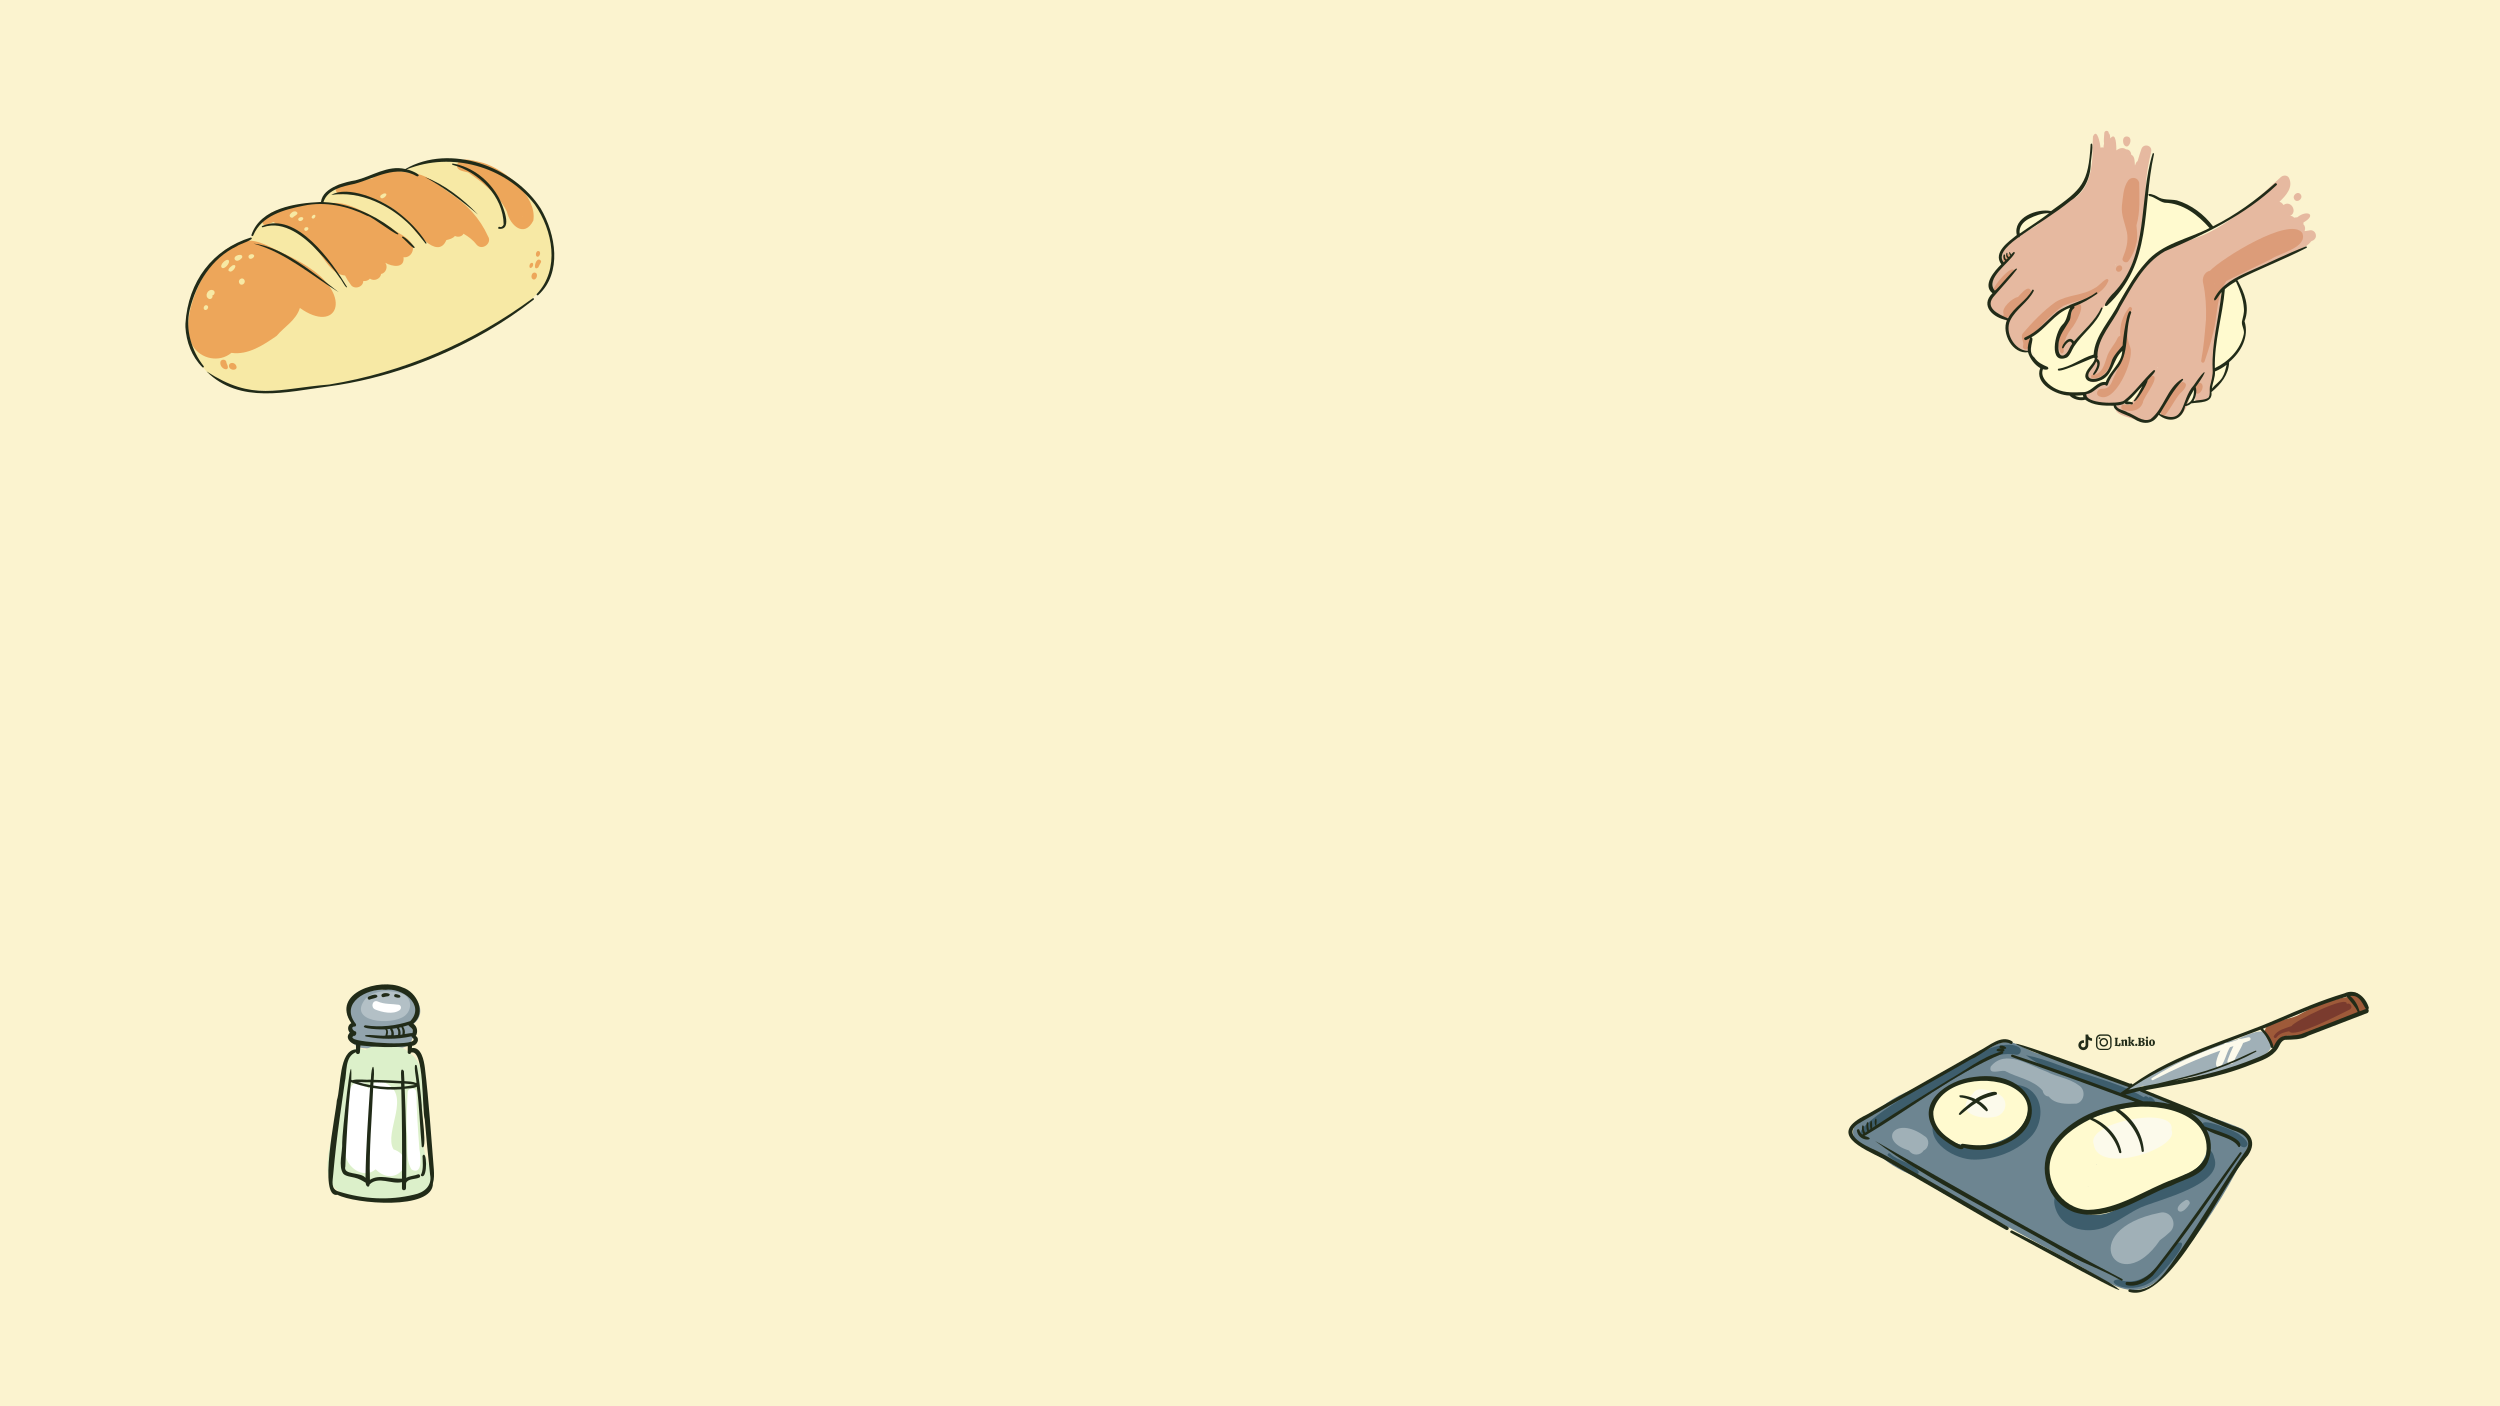 <?xml version="1.0" encoding="utf-8"?>
<!-- Generator: Adobe Illustrator 26.3.1, SVG Export Plug-In . SVG Version: 6.00 Build 0)  -->
<svg version="1.1" id="Layer_2" xmlns="http://www.w3.org/2000/svg" xmlns:xlink="http://www.w3.org/1999/xlink" x="0px" y="0px"
	 viewBox="0 0 1920 1080" style="enable-background:new 0 0 1920 1080;" xml:space="preserve">
<style type="text/css">
	.st0{fill:#FBF3CF;}
	.st1{fill:#212B18;}
	.st2{fill:#FFFACF;}
	.st3{fill:#E6B9A0;}
	.st4{fill:#DC9C79;}
	.st5{fill:#6D8591;}
	.st6{fill:#3D5D6C;}
	.st7{fill:#A0B0B7;}
	.st8{fill:#9E5A39;}
	.st9{fill:#7A3B2E;}
	.st10{fill:#FCFAEB;}
	.st11{fill:#F7E9A5;}
	.st12{fill:#EDA65A;}
	.st13{fill:#92A4AD;}
	.st14{fill:#B3C0C6;}
	.st15{fill:#DCF0CA;}
	.st16{fill:#FFFFFF;}
</style>
<rect class="st0" width="1920" height="1080"/>
<g id="Popular_Chips_1_">
	<g>
		<g>
			<path class="st1" d="M1624.3,803.2c-0.1-0.1-0.1-0.2-0.2-0.3c0-0.1,0-0.2,0-0.3c0.2,0,0.3,0,0.4-0.1s0.1-0.2,0.1-0.3V798
				c0-0.2,0-0.3-0.1-0.3c-0.1-0.1-0.2-0.1-0.4-0.1c0-0.1,0-0.2,0-0.3s0.1-0.2,0.2-0.3h2.2c0.1,0.1,0.2,0.3,0.2,0.6
				c-0.2,0-0.4,0-0.5,0.1s-0.1,0.2-0.1,0.4v4.5h0.3c0.4,0,0.8-0.1,1-0.4s0.3-0.7,0.3-1.2h0.6c0.1,0.1,0.2,0.2,0.2,0.5
				c0.1,0.3,0.1,0.5,0.1,0.8c0,0.4-0.1,0.7-0.2,0.9s-0.4,0.3-0.7,0.3L1624.3,803.2L1624.3,803.2z"/>
			<path class="st1" d="M1634,803c-0.1,0.1-0.2,0.2-0.5,0.2c-0.2,0-0.4,0.1-0.7,0.1c-0.3,0-0.4,0-0.6-0.1c-0.1-0.1-0.2-0.2-0.2-0.5
				v-2.8c0-0.2,0-0.4-0.1-0.5s-0.2-0.2-0.4-0.2c-0.2,0-0.5,0.1-0.6,0.3v2.7c0,0.2,0,0.3,0.1,0.4c0.1,0.1,0.2,0.1,0.4,0.1
				c0,0.2-0.1,0.3-0.2,0.5h-2c-0.1-0.1-0.2-0.3-0.2-0.5c0.2,0,0.3,0,0.4-0.1s0.1-0.2,0.1-0.4v-2.6c0-0.2,0-0.3-0.1-0.3
				c-0.1-0.1-0.2-0.1-0.5-0.1v-0.4c0.2-0.1,0.5-0.2,0.8-0.3s0.6-0.1,0.8-0.1c0.1,0,0.2,0,0.3,0.1c0.1,0.1,0.1,0.2,0.1,0.5
				c0.2-0.2,0.3-0.3,0.6-0.5c0.2-0.1,0.5-0.2,0.8-0.2c0.4,0,0.8,0.1,1,0.3s0.3,0.6,0.3,1.1v2.5c0,0.3,0.1,0.5,0.4,0.5L1634,803z"/>
			<path class="st1" d="M1639.4,802.9c0,0.1-0.1,0.2-0.2,0.3s-0.3,0.1-0.6,0.1c-0.3,0-0.6-0.1-0.8-0.2c-0.2-0.1-0.4-0.3-0.5-0.5
				s-0.2-0.4-0.4-0.7c-0.1-0.3-0.2-0.5-0.3-0.7c-0.1-0.2-0.2-0.3-0.4-0.3v1.4c0,0.2,0,0.3,0.1,0.4c0.1,0.1,0.2,0.1,0.4,0.1
				c0,0.2-0.1,0.3-0.2,0.5h-2c-0.1-0.1-0.2-0.3-0.2-0.5c0.2,0,0.3,0,0.4-0.1s0.1-0.2,0.1-0.4v-4.9c0-0.2,0-0.3-0.1-0.3
				c-0.1-0.1-0.2-0.1-0.5-0.1v-0.4c0.2-0.1,0.5-0.2,0.8-0.3s0.6-0.1,0.8-0.1c0.1,0,0.2,0,0.3,0.1c0.1,0.1,0.1,0.2,0.1,0.3v4l1-1
				c0.1-0.1,0.2-0.2,0.2-0.3s-0.1-0.2-0.2-0.2s-0.2-0.1-0.4-0.1c0-0.1,0-0.2,0.1-0.3c0-0.1,0.1-0.2,0.2-0.2h2
				c0.1,0.1,0.2,0.3,0.2,0.5c-0.1,0-0.3,0-0.3,0.1c-0.1,0-0.2,0.1-0.2,0.2l-1.4,1.4c0.2,0,0.4,0.1,0.6,0.2c0.2,0.1,0.3,0.3,0.4,0.5
				c0.2,0.3,0.2,0.4,0.2,0.4c0.2,0.4,0.4,0.6,0.4,0.7C1639.1,802.6,1639.2,802.7,1639.4,802.9L1639.4,802.9z"/>
			<path class="st1" d="M1641.3,803.1c-0.2,0.2-0.4,0.2-0.6,0.2c-0.3,0-0.5-0.1-0.7-0.2c-0.2-0.2-0.2-0.4-0.2-0.6
				c0-0.3,0.1-0.5,0.2-0.7c0.2-0.2,0.4-0.2,0.7-0.2c0.3,0,0.5,0.1,0.6,0.2c0.2,0.2,0.2,0.4,0.2,0.7
				C1641.5,802.7,1641.4,802.9,1641.3,803.1z"/>
			<path class="st1" d="M1643.8,803.3c-0.7,0-1.2,0-1.6,0c-0.1-0.2-0.2-0.4-0.2-0.6c0.2,0,0.3,0,0.4-0.1s0.1-0.2,0.1-0.3v-4.2
				c0-0.2,0-0.3-0.1-0.3c-0.1-0.1-0.2-0.1-0.4-0.1c0-0.2,0.1-0.4,0.2-0.6c0.3,0,0.8,0,1.6,0c0.3,0,0.5,0,0.6,0c0.9,0,1.6,0.2,2,0.4
				c0.4,0.3,0.6,0.7,0.6,1.1c0,0.4-0.1,0.6-0.3,0.9c-0.2,0.2-0.5,0.4-0.9,0.6c0.5,0.1,0.9,0.3,1.1,0.5s0.3,0.6,0.3,1
				c0,1.2-0.9,1.8-2.7,1.8C1644.3,803.3,1644.1,803.3,1643.8,803.3z M1645.5,798.6c0-0.3-0.1-0.6-0.3-0.8c-0.2-0.2-0.5-0.3-0.8-0.3
				c-0.2,0-0.3,0-0.4,0v2.1c0.1,0,0.2,0,0.3,0C1645.1,799.7,1645.5,799.3,1645.5,798.6z M1645.7,801.6c0-0.4-0.1-0.7-0.3-0.9
				s-0.6-0.3-1-0.3h-0.3v2.3c0.2,0,0.3,0,0.4,0C1645.3,802.7,1645.7,802.3,1645.7,801.6z"/>
			<path class="st1" d="M1649.6,802.3c0,0.2,0,0.3,0.1,0.4s0.2,0.1,0.4,0.1c0,0.2-0.1,0.4-0.2,0.5h-2c-0.1-0.1-0.2-0.3-0.2-0.5
				c0.2,0,0.3,0,0.4-0.1s0.1-0.2,0.1-0.4v-2.6c0-0.2,0-0.3-0.1-0.4c-0.1-0.1-0.2-0.1-0.5-0.1v-0.4c0.1-0.1,0.4-0.2,0.7-0.3
				c0.3-0.1,0.6-0.1,0.9-0.1c0.1,0,0.2,0,0.3,0.1c0.1,0.1,0.1,0.2,0.1,0.3L1649.6,802.3L1649.6,802.3z M1649.5,797.5
				c-0.2,0.2-0.4,0.2-0.6,0.2s-0.5-0.1-0.6-0.2c-0.2-0.1-0.2-0.4-0.2-0.6s0.1-0.5,0.2-0.6c0.2-0.2,0.4-0.2,0.6-0.2s0.5,0.1,0.6,0.2
				c0.2,0.2,0.2,0.4,0.2,0.6C1649.7,797.2,1649.7,797.4,1649.5,797.5z"/>
			<path class="st1" d="M1651.1,802.7c-0.4-0.4-0.6-1-0.6-1.8c0-0.5,0.1-1,0.3-1.4c0.2-0.4,0.4-0.7,0.8-0.9c0.3-0.2,0.7-0.3,1.2-0.3
				c0.4,0,0.8,0.1,1.1,0.3c0.3,0.2,0.6,0.5,0.8,0.8c0.2,0.4,0.3,0.8,0.3,1.3s-0.1,1-0.3,1.4c-0.2,0.4-0.5,0.7-0.8,0.9
				s-0.7,0.3-1.2,0.3C1652,803.4,1651.5,803.1,1651.1,802.7z M1653.2,802.3c0.1-0.2,0.2-0.7,0.2-1.3c0-0.5,0-1-0.1-1.3
				s-0.1-0.5-0.2-0.6s-0.2-0.2-0.4-0.2c-0.2,0-0.4,0.1-0.5,0.4s-0.2,0.7-0.2,1.3c0,0.5,0,1,0.1,1.2c0,0.3,0.1,0.5,0.2,0.6
				s0.2,0.2,0.4,0.2C1652.9,802.7,1653.1,802.6,1653.2,802.3z"/>
		</g>
	</g>
	<g>
		<path class="st1" d="M1621.7,800.5c0,0.8,0,1.6,0,2.3c0,0.5,0,0.9-0.2,1.3c-0.5,1.3-1.4,2-2.8,2.3c-0.1,0-0.2,0-0.4,0
			c-1.8,0-3.5,0-5.2,0c-1.4,0-2.9-1-3.3-2.7c0-0.2-0.1-0.5-0.1-0.7c0-1.7,0-3.4,0-5.1c0-0.5,0.1-1.1,0.4-1.6c0.6-1.2,1.6-1.8,3-1.9
			c1.3,0,2.7,0,4,0c0.4,0,0.8,0,1.2,0c1.6,0,3,1.2,3.3,2.8c0,0.3,0.1,0.6,0.1,0.8C1621.7,798.9,1621.7,799.7,1621.7,800.5
			L1621.7,800.5z M1620.6,800.5L1620.6,800.5c0-0.8,0-1.6,0-2.4c0-0.2,0-0.3,0-0.5c-0.2-1-0.7-1.7-1.6-2c-0.3-0.1-0.5-0.1-0.8-0.1
			c-1.7,0-3.3,0-4.9,0c-0.2,0-0.4,0-0.6,0.1c-0.9,0.2-1.5,0.7-1.8,1.6c-0.1,0.2-0.1,0.4-0.1,0.7c0,0.4,0,0.7,0,1.1
			c0,1.1,0,2.3,0,3.4c0,0.3,0,0.6,0,0.9c0.1,0.7,0.4,1.2,0.9,1.7c0.5,0.3,1,0.5,1.6,0.5c1.6,0,3.2,0,4.9,0c0.1,0,0.2,0,0.2,0
			c1,0,1.9-0.7,2.2-1.7c0.1-0.2,0.1-0.5,0.1-0.8C1620.6,802.2,1620.6,801.4,1620.6,800.5z"/>
		<path class="st1" d="M1619,800.5c0,1.6-1.3,3.3-3.3,3.3c-1.9,0-3.3-1.5-3.3-3.3c0-1.9,1.5-3.3,3.3-3.3
			C1617.7,797.2,1619,798.9,1619,800.5z M1615.7,802.7c1.1,0,2.2-0.8,2.2-2.2c0-1.2-1-2.2-2.2-2.2c-0.9,0-2.2,0.8-2.2,2.2
			S1614.6,802.8,1615.7,802.7z"/>
		<path class="st1" d="M1613.1,797.3c0,0.4-0.3,0.7-0.7,0.7c-0.4,0-0.7-0.2-0.7-0.7c0-0.4,0.3-0.7,0.7-0.8
			C1612.8,796.6,1613.1,796.9,1613.1,797.3z"/>
	</g>
	<path class="st1" d="M1606.7,799.4c-1,0-2-0.3-2.9-0.9v4.2c0,2.1-1.7,3.8-3.8,3.8c-2.1,0-3.8-1.7-3.8-3.8s1.7-3.8,3.8-3.8
		c0.2,0,0.3,0,0.5,0v2.1c-0.9-0.3-1.9,0.2-2.2,1.1c-0.3,0.9,0.2,1.9,1.1,2.2s1.9-0.2,2.2-1.1c0.1-0.2,0.1-0.4,0.1-0.5v-8.2h2.1
		c0,0.2,0,0.4,0,0.5l0,0c0.1,0.8,0.6,1.5,1.3,1.9c0.5,0.3,1,0.5,1.6,0.5L1606.7,799.4L1606.7,799.4L1606.7,799.4z"/>
</g>
<g>
	<g>
		<path class="st2" d="M1721.8,248c7.6-22.5-12.1-36.6-17-57.3c-3.5-11.4-8.7-23.2-20.8-27.5c-5.4-6.8-14-10.5-22.6-10.8
			c-9.2-0.8-10.5-8-21.2-1.8c-19.9,10.2-41.8,16.7-64.3,14.4c-6.3-0.4-12.7-1.4-18.7,1.3c-6,2.4-11.3,12-5.7,16.8
			c-10.4,16.5-1.6,26,4.7,40.7c2.7,12.1-0.3,24.7,4.4,36.2c-1.2,7,1.3,14.9,6.8,19.5c-0.1-0.1,0.6,0.5,1.3,1
			c-0.1,1.1,0.1,2.2,0.3,3.3c-2,11.6,12.8,19.7,23,19.2c0.5,1.3,1.6,2.1,2.8,2.5c0,0,0,0,0,0c2.8,1.2,7.2,0.4,7.5-3.3
			c6.3-3,13.5-3.7,19.5-6.8c3.8,2.8,8.3,4.7,13,5.7c-3.4,4.4-2.2,11,4.3,10c4.9-1.3,8.5-5.8,11.9-9.3c9.9,2.9,20.8,0.4,29.2-5.4
			c0.4,0,0.7,0,1.1-0.1c-0.4,0.5-0.9,1.1-1.4,1.6c-9.9,4.1,0.1,16.2,7.5,7.2c12.1-1.4,18.3-13.1,21.9-23.5
			c2.3-6.8,9.8-10.2,11.2-17.5C1725.3,260.6,1724,252.9,1721.8,248z M1568.8,279.9C1568.8,279.6,1568.8,279.5,1568.8,279.9
			L1568.8,279.9z M1660.2,231.1c0.3-0.1,0.7-0.2,1-0.3c-0.3,0.5-0.7,1-1,1.6C1660.2,231.9,1660.2,231.5,1660.2,231.1z M1700.5,211.7
			c0-0.2,0-0.5-0.1-0.7c0.2,0.4,0.5,0.7,0.7,1.1C1700.9,211.9,1700.7,211.8,1700.5,211.7z M1568.9,280.5c0.4,0.3,0.8,0.5,0.8,0.5
			C1569.2,281.4,1568.9,281,1568.9,280.5z"/>
		<g>
			<path class="st3" d="M1631,110.7c3.5,6.3,8.4-5.8,2.3-5.9C1630.2,104.8,1630.1,108.4,1631,110.7z"/>
			<path class="st3" d="M1762.2,153.3c2.1,2.9,6.7-0.8,4.9-3.7C1764.8,146,1759.8,150.2,1762.2,153.3z M1765.3,153.9
				C1765.3,153.9,1765.3,153.9,1765.3,153.9C1765.3,153.9,1765.3,153.9,1765.3,153.9z"/>
			<path class="st3" d="M1778.6,180.4c-0.3-2.4-2.7-4.2-5.2-3.4c0,0,0,0,0,0c-1.1,0.2-2.2,0.3-3.3,0.5c0-0.1-0.1-0.2-0.1-0.3
				c0.7-1.7,0.3-3.8-1-4.9c0.1-0.5,0.1-0.9,0-1.4c10.9-6.2,2.5-10-4.7-4c-0.7,0-1.5,0.1-2.4,0.3c-0.7-0.8-1.6-1.4-3-1.4
				c5.8-3,0.8-12.1-4.8-8.6c0,0,0,0,0,0c-0.2,0.1-0.3,0.1-0.5,0.2c-0.6-1.2-1.7-2.1-3-2.4c4.9-4.7,10.8-11,7.4-18.2
				c-1.1-2.5-4.6-2.4-6.3-0.8c-17.1,15.5-34.1,31.9-54.9,42.3c-14.9,7.7-32.6,9.5-45.8,20.4c-13.7,13.6-22,31.8-30.8,48.8
				c-8.7,9.3-10.2,21.6-12.7,33.4c-2.2,2.6-6.3,4.8-5,9c6,10.9,20.4-5.5,19.6-13.7c3.6-3.8,7.4-7.6,10.5-11.7
				c-0.3,1.9-0.9,4.2-0.3,6c-3.1,9.3-12.1,15.1-15.3,24.3c0.1,0,0.3,0.2,0.5,0.5c0,0-0.3,0-0.5-0.1c-0.1,0.9-0.3,0.4-0.2,0
				c-5.6-1.1-8.3,1.8-11.4,5.8c-6.4-0.3-4.6,7.5,1.2,7c20,5.5,27.2,1.3,40.2-13.9c-3.2,5.7-6.6,11.8-11.2,16.4
				c-3.2,0.1-10.7-2.2-10.6,3.1c-1.5,5.2,13.6,7.7,17.4,9.5c7.4,3.5,12.7-2.1,16.2-8.1c1.3,6,8.6,7.8,13.7,5.4
				c9-4.4,7.8-16.6,13.8-23.6c1.5,3-3.2,14.4,3.3,11c5.6,1.1,9.5-5.1,8.5-10.2c5.3-10.1,0.9-22.5,3.6-33.4c1.2-13.7,6.2-28,4.1-41.5
				c15.2-10.8,32.3-18.6,49.4-26c6.8-3.4,15.2-5.1,20-11.4C1777.2,184.6,1779,182.9,1778.6,180.4z M1657,282.1c0.1,0,0.1,0,0.2,0.1
				c0,0.1,0,0.2-0.1,0.3c-0.1-0.1-0.2-0.1-0.3-0.2C1656.9,282.3,1656.9,282.2,1657,282.1z M1605.4,300.9
				C1605.4,301,1605.4,300.9,1605.4,300.9L1605.4,300.9z M1665,305.7c0,0.1,0.1,0.1,0.1,0.1c-0.2,0.2-0.4,0.3-0.6,0.5
				C1664.7,306.1,1664.9,305.9,1665,305.7z"/>
			<path class="st3" d="M1617.1,294.9c0,0,0-0.1,0-0.2c-0.2-0.1-0.3,0.2-0.3,0.4c0.1,0,0.1,0,0.2,0
				C1617.1,295.1,1617.1,295,1617.1,294.9z"/>
			<path class="st3" d="M1608.1,245.8c9.7-15.1,24.3-27,30-44.5c11.9-21.7,7.6-46.8,11.1-70.3c0.8-4.9,1.8-9.7,2.9-14.5
				c1.1-4.9-5.8-6.7-7.5-2.1c-1.1,3.1-2,6.2-2.9,9.3c-1.2,0.7-1.5,2.1-2,3.3c0,0-0.1,0-0.1-0.1c-0.2-2.7,0.1-6.9-2.8-8.1
				c-0.1-2.3-1.7-4.2-4-4.1c-2.4-1.8-5.3-0.9-7.4,0.8c-0.1-2.7,0-15-4.7-9.2c-0.2-1.3,0-3.1-1.2-4c0.2-2.4-3.3-2.4-3.4-0.1
				c-0.2,2.7-0.5,5.6-0.2,8.3c-0.3,0.9-0.4,1.9-0.4,2.9c-0.7-0.3-1.5-0.3-2.3,0c-0.2-2.6-2.5-15.7-5.8-8.6
				c-0.1,3.8-0.5,7.5-0.3,11.2c-0.1,12.8-2.3,26.5-12.4,35.3c-11.4,3.9-21.2,13.4-30.1,21.5c-8.8,5.9-32.2,15.7-26.1,28.9
				c-4.9,5.8-12.1,15.1-6.2,22.4c-4.5,3.7-6.8,11.6-0.5,14.6c2.1,3.6,6.3,5.8,9.8,8c-1.7,8.4,4.2,19.6,12.3,22.1
				c1.8,2.4,6,0.1,4.7-2.8c0.8-1.5,0.9-3.4-0.3-5.1c1.1-6.7,9.2-8.1,13.5-12.4c4.8-5.9,10.1-11.4,17.4-14.3c0.6,0.9,2.1,1.2,3.2,1.3
				c0,0.2-0.1,0.5-0.1,0.7c-1.2,0.5-1.8,2-1.9,3.4c0,0,0,0,0,0c-0.1,1-0.4,2.6-0.6,4.3c-4.4,3.9-5.2,9.7-8.1,14.5
				c-1.6,3.9-3,12.5,1.4,15c2.9,1.7,6.5-0.3,7.4-3.3C1591.6,259.2,1602,253.8,1608.1,245.8z M1624.7,203.2c0.1,0,0.2-0.1,0.3-0.1
				c-0.2,0.3-0.4,0.5-0.5,0.8C1624.6,203.7,1624.7,203.4,1624.7,203.2z M1548.5,236.3c0-0.1-0.1-0.2-0.1-0.3c0.4-0.3,0.7-0.6,1.1-1
				c-0.1,0.9-0.1,1.8-0.1,2.6c-0.1,0-0.3,0.1-0.4,0.1C1548.8,237.3,1548.7,236.8,1548.5,236.3z M1537.2,216.5
				C1536.6,216.9,1536.7,216.5,1537.2,216.5L1537.2,216.5z"/>
		</g>
		<g>
			<path class="st4" d="M1593.9,234.2c-2.4,2.1-3.1,6.5-4.1,9.4c-2.3,6.1-7.8,10.5-8.7,17.1c-1.1,2.2,0.9,15,3.9,9.4
				c-0.5-6.4,1.7-12.4,5.6-17.4C1593.4,250.1,1604.5,229.9,1593.9,234.2z"/>
			<path class="st4" d="M1619.3,215.7c-0.3-5-8,4.9-10.2,5.3c-9.3,6.2-21.1,5.1-30.5,11c-9.4,6.7-17.9,15.6-25.3,24.3
				c-1.8,3.2,1.5,6.1,0.4,9.5c-0.7,2.3,2.5,3.5,3.8,1.6c1.7-2.4,2.1-5.6,0.9-8.2c9-7.6,16.2-17.6,26-24.2
				C1596.2,229.6,1613.3,229.9,1619.3,215.7z"/>
			<path class="st4" d="M1560,224.1c-1.8-6.5-7.9,1.7-10.2,4c-4.2,0.6-13.4,8.7-10.9,13.3c-2,3.1,1.8,5.4,3.3,1.9
				c5-0.5,6.9-7,10.7-9.8C1555.8,230.7,1559.6,228.4,1560,224.1z"/>
			<path class="st4" d="M1546.8,207.6c-2.5-4-15.4,11.4-15.6,14.5c1.4,7.1,7.7-5.4,10-6.7C1543,213.5,1547.6,210.7,1546.8,207.6z"/>
			<path class="st4" d="M1541,200.8c2-1.1,6.1-5.5,1.6-5.7c-1.6,0.4-2.8,2.1-4,3.3C1537.1,200,1539.4,202.3,1541,200.8z"/>
			<path class="st4" d="M1633.5,178.4c1.2,7-0.6,13.4-3.3,19.8c-1,2.4,2.7,4.4,4.3,2.5c3.6-4.8,5.8-10.4,6.7-16.3
				c0.4-3.8,0-7.6-0.4-11.3c3.1-10.8,2.2-21.9,2.1-32.8c-0.9-4-5.7-4.9-8.3-1.9c-4.1,5.5-4.1,13.1-5,19.8
				C1629,165.1,1632,171.6,1633.5,178.4z"/>
			<path class="st4" d="M1625.3,207.7c1.5,2.5,5.2,0.1,4.5-2.3C1628.7,201.8,1623.8,204.9,1625.3,207.7z"/>
			<path class="st4" d="M1636.1,267c-3.7-9.3-3.7-20.1,1.2-29.1c0.7-1.3-1.2-3-2.2-1.7c-4.9,6.1-7.4,13.7-6.7,21.6
				c-1,0.3-1.9,1.1-2.3,2.2c-2.4,5.2-6.7,9.2-8.2,14.8c-1.7,5.2-3.7,12.9-10.6,12.9c-1.5,0-2,2.5-0.4,2.8c13.1,1,15.2-17,22.9-24.6
				c2.2,7.7-2.5,14.9-5.3,21.7c-2.2,3.6-2.7,9-7.1,10.6c-1.6,0.5-3.2,0.1-4.7,0.7c-1.9,0.7-3.1,3.4-1.3,5
				C1623.8,312,1639.3,276.6,1636.1,267z"/>
			<path class="st4" d="M1651.5,288.6c-5.8,5.6-8.2,14.4-12.5,21c-2.1,1.8-5.3,1.3-7.8,1c-2.4-0.3-2.9,3.8-0.6,4.2
				c5.8,1.8,13.1,0.9,15.2-5.8C1646,304.9,1661.4,287,1651.5,288.6z"/>
			<path class="st4" d="M1676.2,293.3c-9.3,2.8-11.1,15.6-16.7,22.6c-1.4,2,1.9,4.6,3.5,2.7c4.3-5.1,7-11.4,11.3-16.5
				C1676.8,300.1,1681.9,294.6,1676.2,293.3z"/>
			<path class="st4" d="M1689.7,294c-3.8-1-6,7.1-2.4,8.3C1690.8,303,1693.7,295.1,1689.7,294z"/>
			<path class="st4" d="M1768.1,178.8c-9.8-12.9-61.8,19.7-70.8,29.1c-4.4,0.9-6.4,5.8-5.2,9.9c1.9,9,2.4,18.3,2.1,27.5
				c-0.9,10.5-1.7,21.2-3.7,31.6c-0.3,1.7,2.1,2.4,2.6,0.7c3.5-10.3,6.8-20.5,8.5-31.3c1.5-10.5,2.1-21.5,8.3-30.5
				c11.4-5.7,22.8-11.2,34.3-16.8C1751.1,194.2,1772.7,190.1,1768.1,178.8z M1760.2,180.2C1760.1,180.2,1760.1,180.3,1760.2,180.2
				C1760.1,180.2,1760.1,180.2,1760.2,180.2C1760.1,180.2,1760.1,180.2,1760.2,180.2z M1700.7,218.4c0-0.2-0.1-0.3-0.1-0.5
				c0.1,0,0.1,0.1,0.2,0.1C1700.8,218.1,1700.7,218.3,1700.7,218.4z"/>
		</g>
	</g>
	<path class="st1" d="M1618.2,234.8c35.3-32.8,26.7-74.2,36.1-116.5c0.2-0.7-0.9-1-1.1-0.3c-10.9,35.1-2.4,78.3-29.9,106.9
		C1621.8,225.9,1613,236.6,1618.2,234.8z"/>
	<path class="st1" d="M1770.9,189.3c-14.6,5.6-28.6,12.7-43,18.9c-10.7,4.8-22.2,10.2-27.5,21.3c0.2,4.5,4.5-4.5,5.8-5.1
		c-2.1,19.7-7.8,39.3-6.9,59.2c0.4,4.6-1,8.9-2.1,13.3c-0.4,2.5,0.5,6.7-1.3,8.6c-3.1,2.1-7.8,1.4-11.3,2.6c1.7-3,2.8-7.5,1.7-10.9
		c10.2-13.9,8.4-16-1.5-1.3c-10.5,11.5-5.7,31.2-26.1,22c5.6-9,10.3-18.4,17.8-26c0.4-0.5-0.1-1.2-0.7-0.9
		c-11.7,7-13.8,22.8-24.2,30.9c-6.1,2.7-12-3.3-17.7-5.2c-2.5-1.8-7.8-2-8.7-5.3c2.3-0.1,4.6-0.5,6.6-1.7c1.1,1.5,3.6,0.3,5.2,0.9
		c1.1,0.2,1.6-1.5,0.5-1.7c-1-0.2-2.4-0.6-3.7-0.5c4.3-3.5,7.7-8,11.6-12c-2,4-4.1,7.9-6.7,11.5c1.2,2.8,10.8-13.5,10.7-15.9
		c0.8-1.2,8.8-8.6,4.5-7.6c-8,7.3-14.2,16.7-22.7,23.3c-4.4,2.9-30.3,2.3-28.8-5.1c5.8-0.3,8.8-7,14.5-7c0.2,0.8,1.5,0.9,1.8,0
		c1.5-4.3,3.9-8,6.7-11.6c10.7-12.1,6-29.7,11.4-44.1c-2.9-6.9-6.8,23.2-6.6,25.4c-2.9,3.4-6.1,6.8-8,10.8c-1.6,4.7-3,9.9-7.6,12.6
		c-3,2.8-13.1,4.3-10.3-2.5c1.7-2.9,4.4-5.3,5.6-8.6c2.5,2.2-1.2,7.3-2.4,9.5c-0.3,4.4,9.1-8.8,3.1-11.5c0.1-0.8,0.8-1.9,0.2-2.5
		c0.3-13.9,11.8-25,17.5-37.2c9.2-15.7,17.9-33.5,34.3-42.9c30.6-13.1,61.3-27.6,85.8-50.8c0.9-0.8-0.4-2-1.3-1.3
		c-14.5,12.8-30.2,24.3-47.5,32.9c-6.8-9.1-16.7-16.6-27.7-19.9c-5.3-1.1-10.7,0.1-15.4-3.1c-1.2-0.9-8.6-3.6-6-0.3
		c4.4,0.7,7.6,4.3,11.9,5.2c14,0.3,25.6,9.3,34.5,19.4c-16.5,8.6-36.6,11.8-49,26.7c-8.4,9.2-14.4,20.3-20.7,31
		c-6.2,13-18.4,24.7-19.3,39.5c-9.4,2.6-17.5,9.6-27.2,10.9c-3.5,5.9,25.2-8.2,27.6-8.5c0.1,0.4,0.4,0.6,0.7,0.7
		c-1.6,5-7.5,8.3-7.5,13.7c0.7,4.9,7,4.7,10.5,3.4c11.1-3.2,10.2-16.3,17.9-23c-0.4,9.5-9.6,15.4-12.7,23.9
		c-6.4-1-10.1,6.8-16.3,7.7c-7.1,0.2-14.9,1-21.6-2.3c-5.2-2.4-13-8.8-10.3-15.3c1.5,0.7,5.6,0.7,3.6-1.7c-4-1.7-7.7-3.4-10.2-7.2
		c-6.3-5,0.9-15-2.4-15.5c11.1-6,17.8-18.5,29.9-22.8c-2.4,4.2-2.2,9.7-6.1,13.2c-5.8,5.7-10.8,31.3,3.7,25c2.6-2,3.6-5.6,5.3-8.3
		c6.7-10.3,17.5-17.3,21.9-29.2c0.3-0.7-0.6-1.2-1-0.6c-4.8,10.3-13.7,17.3-20.9,25.8c-4.5-7.1-12,7.4-8.1,5.1
		c1.1-2.2,5.2-7.9,6.7-3.2c-2.4,2.8-3,7.5-6.7,8.9c-4,0.9-4-5.4-3.8-7.8c0-7.7,5.5-13.3,8.8-19.6c0.9-2.7,0.4-6.8,3-8.7
		c0.6-0.4,0.6-1.2,0.3-1.7c6.3-2.2,12.1-5.7,17.5-9.5c0.7-0.5,0-1.6-0.7-1.1c-9.1,6.9-20.9,8.3-30.1,15
		c-8.1,6.7-14.7,15.2-24.6,19.6c-1.3,0.6-0.2,2.5,1.1,1.9c1-0.4,1.9-1,2.9-1.5c-1.2,3.1-2,6.6-1.8,9.9c-10.4-0.4-18-14.4-13.4-23.5
		c4.4-8.8,13.6-13.8,18-22.5c0.4-0.8-0.8-1.6-1.2-0.7c-4.7,8.5-13.9,12.9-18.6,21.7c-7.7-3.3-18.9-8.5-10.1-17.7
		c5.7-6.6,11.6-12.9,16.9-19.8c1.1-5-14.7,15.3-16.9,16.2c-7.7-9.3,11-21,15.3-28.7c0.1-2.6-2.2,0.4-2.8,1.1
		c-1.2-3.6-2.3-1.8-0.6,0.7c-0.4,0.4-0.7,0.7-1.1,1.1c-0.8-0.5-1.5-1.5-1-2.5c-0.7-2.7-2.2,2.3,0.2,3.3c-0.4,0.4-0.8,0.7-1.1,1.1
		c-1-0.7-1.4-2-1-3.1c0.2-0.8-1-1.1-1.2-0.3c-0.5,1.6,0,3.3,1.3,4.4c-0.4,0.4-0.8,0.7-1.2,1.1c-5.7-6.9,6.8-15.6,11.3-19.1
		c0.6,0.1,1.2-0.2,1.1-0.8c13-9.2,26.8-17.3,39.1-27.4c9.8-6.4,15.1-16.6,15.4-28.2c-0.2-1.8,3-18.7-0.1-15.2
		c-1.7,30.2-6.5,34.4-30.4,51.4c-10.7-2.3-29.5,5-26.3,18.4c-6.3,5.1-18.6,13.4-11.9,22.5c-5.2,5-14.8,15.9-6.8,22.2
		c-9.9,9.7,0.8,19,11.1,20.7c-4.3,10,4.3,26.4,16.2,24.6c1.3,4.7,5,9.7,9.4,12.2c-4.8,12,12.4,20.9,22.5,21.1
		c2.7,2.9,8.2,4.3,12,3.2c6.3,4.6,14.4,4.6,21.9,4.6c-0.1,4.8,11.6,7.2,15.3,9.9c6.9,4.7,14.6,4.8,19.3-2.9c8,6.7,18.2,4.3,20.3-6.7
		c1.8-0.2,3.4-0.9,4.6-2.1c5.9-1,16.8,0.2,15.6-8.7c7.2-6,13.2-13.2,13.6-23c9.2-7.8,15.5-19.5,11.8-31.4c4.3-10.8,0-22-5.5-31.6
		c17.3-8.8,35.4-15.6,52.6-24.5C1772.2,190.3,1771.7,189.1,1770.9,189.3z M1558.2,168c4.7-2.4,10.2-4.4,15.5-4.3
		c-7.3,5.6-15.1,10.4-22.6,15.7C1550.4,174.4,1553.6,170.4,1558.2,168z M1596.1,304.8c-0.9-0.2-1.7-0.5-2.4-0.9c2,0,4-0.2,6-0.4
		c0,0.5,0.2,1.1,0.4,1.5C1598.7,305.1,1597.4,305.2,1596.1,304.8z M1679.2,310.4c1.6-3.8,3.6-7.5,5.7-11
		C1685.2,303.7,1683.7,308.8,1679.2,310.4z M1706.6,290.1c-2,3.2-5.5,5.3-7.8,8.3c0.4-4.4,2.6-8.6,2.3-13.1c3.2-1.3,6.2-3.1,8.9-5.1
		C1709.3,283.6,1708.4,287.2,1706.6,290.1z M1723.3,236.8c0.4,3.5-0.8,6.8-1.5,10.2c-0.4,3.4,2.2,6.2,1.4,9.7
		c-2.4,11.6-11.7,21.1-22.2,26c-0.5-20.4,6-40.4,7.7-60.6c2.6-2.3,5.5-4.2,8.5-5.9C1720.1,222.6,1722.9,229.6,1723.3,236.8z"/>
</g>
<g>
	<g>
		<g>
			<path class="st5" d="M1722.3,867.1c-20.8-9-43.1-14.5-64.1-23c-12.9-6.8-26.2-12.8-40.4-16c-14.7-6.2-29.6-12.3-44.9-17.1
				c-21.8-3-26.2-19.9-47.7-4.2c-15.7,9-31.4,17.9-47.2,26.8c-13.5,4.2-26.6,10.2-36.9,20c-5.3,2.6-10.3,5.7-15.1,9.4
				c-5.4,4.5-2.8,14.1,3.8,15.9c5,4.9,12.4,6.1,17.4,11.3c5.7,5.6,23.1,14.4,34.6,16.9c5.2,8.5,15.1,11.4,23.6,15.4
				c26.9,14.2,53.4,29,80.1,43.5c34.8,16.4,52.9,43.9,84.3,4.6c21-25.3,39.1-53.1,53.7-82.6C1727.3,881.3,1730.5,872.2,1722.3,867.1
				z"/>
			<g>
				<path class="st6" d="M1522.5,815.7c8-4.9,17.1-7.5,26.3-5.6c3.1,0,4.4-4.1,1.7-5.8c-3.8-2.4-8.6-2.1-12.9-1.6
					c-13.6,2.2-25.2,10.2-36.9,16.9c-15.9,9.3-31.9,18.5-47.3,28.7c-3.5,2.3-35.2,23.6-20.9,23.4
					C1461.8,851.9,1492,833.5,1522.5,815.7z"/>
				<path class="st6" d="M1622.4,838.5c7.6,2.9,14.8,6.3,22.1,9.7c1.8,0.9,3.6-0.1,4.2-1.5c0.8,0.8,2,1.1,3,1.6
					c2.1,1.5,4.4-1.6,2.8-3.4c-1.1-1.2-2.9-3.2-4.5-1.9c-0.9-1.1-2.6-1.7-3.5-0.3c-13.5-8.2-28.8-12.5-43.7-17.5
					c-15.8-4.2-30.9-11.9-46.9-14.8C1575.1,825.1,1600.2,829.5,1622.4,838.5z"/>
				<path class="st6" d="M1720.8,872.1c-1.5-3-35.6-16.4-28-6.8c8.4,3.2,17,6.1,24.2,11.5c2.3,1.7,4.1,4.7,7.2,4.3
					C1729,878.8,1723.5,873.8,1720.8,872.1z"/>
				<path class="st6" d="M1672.4,954.7c-10.4,13.7-25.6,35.5-45.5,27.9c-12.7,1.3,10.8,14.1,27.9-0.1
					C1658,981.5,1685.2,950.3,1672.4,954.7z"/>
				<path class="st6" d="M1451.7,886c-1-1-2.7,0.5-1.7,1.6c6.5,5.7,14.8,8.7,21.7,13.9c1.3,0.7,2.4-0.8,1.6-2
					C1468,892.4,1457.8,892.1,1451.7,886z"/>
				<path class="st6" d="M1556.6,835.4c-22.5-10.2-56.9,6.5-71.1,24.8c-7.2,17.2,16.1,30.7,31.2,30.4c15.5-0.2,31.6-6.1,42.6-17.2
					C1569.6,863.2,1570.6,843.1,1556.6,835.4z"/>
				<path class="st6" d="M1693.2,880.8c-34.1-2.9-70.3,5.4-99.5,23.6c-7.3,4.7-17.9,10.7-15.8,21c4,19.6,27.7,24,43.2,14.9
					c8-3.9,15.1-9.4,23.3-13.1c13.4-5.9,64.3-17.5,56-38.4C1699.7,885.1,1697.1,882,1693.2,880.8z"/>
			</g>
			<g>
				<path class="st2" d="M1541.8,832.3c-17.3-6.6-41.1-7.2-52.1,10.5c-10.4,9.5-5.3,25.4,5.8,31.8c19.6,13.8,67,0.5,61.7-28
					C1555.1,839.2,1548.7,834.8,1541.8,832.3z M1536.9,850.9c0,0.1,0,0.2,0,0.3c0,0.1-0.1,0.1-0.1,0.2
					C1536.8,851.2,1536.8,851.1,1536.9,850.9z M1522.2,856.5c-0.3,0-0.6,0.1-0.7,0.1c0.1-0.1,0.8-0.2,1.1-0.2
					C1522.4,856.5,1522.3,856.5,1522.2,856.5z M1510.4,855.2c-0.1-0.1-0.1-0.1-0.2-0.2c0,0,0.1,0,0.1,0
					C1510.3,855.1,1510.3,855.2,1510.4,855.2z M1529,854C1529,854,1529,854.1,1529,854C1529,854,1529,854,1529,854z M1513.4,856.2
					c0.4,0,0.7,0,0.9,0C1513.9,856.2,1513.6,856.2,1513.4,856.2z"/>
				<path class="st2" d="M1694.6,872.8c-4-18.3-23.8-25.2-40.5-25.2c-17,0.6-33.5,6.9-49.8,11.2c-25.1,7.2-38,29.1-27.1,53.8
					c6.4,14.6,23.6,23,39.1,19.7c9.7-2,16.6-9.6,25.7-13.1c12.1-5.2,25.1-8.7,35.6-16.9C1690.3,898.9,1697.9,885.5,1694.6,872.8z
					 M1613.4,911.6C1613.4,911.6,1613.4,911.6,1613.4,911.6c0.3-0.2,0.6-0.4,0.8-0.5C1613.9,911.3,1613.6,911.4,1613.4,911.6z
					 M1609.7,894.5c0.2-0.1,0.4-0.2,0.6-0.3c0,0,0,0,0.1,0.1C1610,894.5,1609.6,894.5,1609.7,894.5z M1603.1,910.8
					C1604.8,911.3,1603.8,911.2,1603.1,910.8L1603.1,910.8z"/>
			</g>
			<g>
				<path class="st7" d="M1658.7,931.4c-66.4,13.3-31.2,67.3,0.1,21.1c2.8-2,5.4-4.1,7.9-6.5C1672.8,940,1667.1,929.2,1658.7,931.4z
					"/>
				<path class="st7" d="M1678.7,921.6c-2.4,1.3-8,5.3-5.7,8.3c2.9,2.5,7.2-3,8.6-5.3C1682.3,923,1680.4,921,1678.7,921.6z"/>
				<path class="st7" d="M1596.7,833.7c-7.4-5.7-16.9-6.4-25-10.7c-13-4.6-31.5-17.8-42.8-3.9c-2.1,6.8,7.4,2.6,10.9,3.4
					c9.5,5.2,21.7,6.6,29,15.1c0.3,2.3,2,4.4,4.6,4.5c4.9,6.2,13.9,5.8,21.2,5.5C1600.9,846.2,1602.2,837.1,1596.7,833.7z"/>
				<path class="st7" d="M1478,872.5c-22.3-16.4-36.7,3.5-11.8,11.1c2.5,4.2,8.6,4.1,11.1,0C1481.7,881.7,1482.3,874.8,1478,872.5z"
					/>
			</g>
			<path class="st7" d="M1744,799.5c-1.9-14.4-20-3.6-28-0.5c-1-0.2-2-0.1-3.1,0.1c0,0,0,0,0-0.1c-1.1,0.4-2.3,0.9-3.4,1.3
				c-16.6,6.5-33.3,13.6-49.3,21.2c-8.1,4-16,8.4-23.7,13.1c-1.9,1.1-0.3,4.1,1.7,3c2.5-1.4,5.1-2.6,7.7-3.9c0.5,0.6,1.3,1,2.3,0.8
				c9.9-1.2,19.4-4.6,29.2-6.5c0,0,0,0,0,0C1689.3,826.6,1750.6,816.8,1744,799.5z"/>
			<path class="st8" d="M1816.1,771.3c-1.6-1.8-2.6-4.5-3.9-6.6c-2-3.7-7.9-3.2-9.1,0.9c-13.5,2-26.9,7.7-38.7,14.4
				c-5.4,2.7-23.9,4.8-24.7,10.6c-1.4,1.6,2.6,10.4,4.5,11c-0.1,2.4,3.6,3.1,4.2,0.7c2.1-7.4,9.1-7.6,15.3-6.2
				c16.4-4.5,32.9-10.3,47.8-18.7C1815.4,779.2,1819,774.2,1816.1,771.3z"/>
			<path class="st9" d="M1802.3,771c0.9-7.3-40.5,13.3-42.4,17c-4.8,1.8-10.5,2.8-13.5,7.5c-0.8,1.3,1.2,2.5,2,1.2
				c2.1-3.1,6.1-4,9.7-4.7c3.1,6.1,40.1-13.7,46.5-16.7C1807.5,773.8,1805.1,769.6,1802.3,771z"/>
			<g>
				<path class="st10" d="M1535.4,840.6c-5-2.4-16.8-7.2-20.1-0.9c-15.6,14.7,4.3,20.9,17.6,17.9
					C1540.9,855.3,1543.1,845,1535.4,840.6z"/>
				<path class="st10" d="M1667.9,866.1c-1-16.8-66.4-3.7-59.9,12.7c3,24.1,66.6,3.1,59.7-11
					C1667.8,867.3,1667.9,866.7,1667.9,866.1z"/>
				<path class="st10" d="M1726.8,796.6c-1.9,0.4-3.9,0.8-5.8,1.3c-0.9-0.4-2.1-0.2-2.8,0.8c-2.5,0.7-5,1.5-7.4,2.3
					c-1-0.4-2.3-0.2-3,1c-19.2,6.6-38,14.9-55.1,25.9c-1,0.6-0.2,2.1,0.9,1.6c16.7-8.6,33.9-16.4,51.7-22.7
					c-1.6,2.7-6.8,14.9,0.1,12.6c3.5-4.4,4.3-10.3,7.2-15.1c0.9-0.3,1.8-0.6,2.7-0.9c-1.7,3.5-3.2,7.1-4.5,10.8
					c-1.1,3.1,3.5,4.3,4.7,1.4c1.9-5.1,5.3-9.6,7.2-14.6c1.6-0.5,3.2-1.1,4.7-1.7C1729.1,798.7,1728.6,796.3,1726.8,796.6z"/>
			</g>
		</g>
	</g>
	<g>
		<path class="st1" d="M1529.2,882.1c50.3-11.9,35.5-61.9-13-55c-20.9,2.2-46.4,20.5-29.4,42.5c1.4,3.2,19.9,17,21.3,11.8
			C1514.8,883.6,1522.4,883.4,1529.2,882.1z M1484.8,853.7c4.9-24.5,45.1-29.5,63.3-17.1c21.5,14.3,1.2,39.4-18.3,42
			c-7.6,1.7-14.9,1-22.5-0.2c-0.9-0.1-1.4,0.6-1.3,1.3C1495.6,874.5,1484.2,866.7,1484.8,853.7z"/>
		<path class="st1" d="M1505.6,856.2c3.9-3.3,7.9-6.5,12.2-9.2c3,1.7,5.1,4.4,7.8,6.5c3.8-0.5-3.8-7-5.7-7.8c4.1-2.8,9-3.6,13.6-5.1
			c2.2-5.6-14.9,1.6-16.3,3.6c-1.1-1.2-15.7-5.4-11.8-1.4c3.4,0.3,6.7,1.4,9.8,2.9C1514.1,846.6,1500.2,856.8,1505.6,856.2z"/>
		<path class="st1" d="M1542.1,942.2c-26.9-16.3-54.5-31.7-81.6-47.6c-6.6-3.8-13.2-7.9-20.1-11.2c-9.5-4.1-27.7-13-10.8-21.8
			c27.9-16.5,56.4-32,84.4-48.2c8.4-3.3,21.3-16.5,30.1-11.8c1.2,0.8,2.3-1.1,1.2-1.9c-8.5-5.2-17.5,3.5-25,7.2
			c-28.9,16.4-57.8,32.7-86.6,49.1c-30.8,14.8-4.1,25.5,13.2,34.3c9.5,5.5,19,11.1,28.5,16.6c21.9,12.4,43.3,25.6,65.4,37.7
			C1542.2,945.2,1543.5,943.2,1542.1,942.2z"/>
		<path class="st1" d="M1818.8,775c0.4-0.4,0.6-0.9,0.3-1.6c-2.5-7.9-10.1-14.5-18.6-10.5c-17.5,5.2-34.3,12.4-51,19.6
			c-37.5,16.3-78.1,26.2-111.8,50.4c-0.2-0.8-1.1-1.1-1.8-0.6c-115.7-43.7-117.6-38.8-1,2.6c-2.1,1.5-4.3,3-6.4,4.4
			c-27.5-10.2-55-20.3-82.8-29.3c-1.2-0.4-1.7,1.4-0.5,1.8c31.5,11.3,63.1,22.6,94.5,34.4c-24,2.5-49.5,11.9-63.7,32.2
			c-12.3,18.2-3.7,45.2,17.1,52.6c26.2,8.3,50.7-11.8,74.5-20.4c10.1-5.2,25.1-7.7,28.7-20c2.6-7.6,2.2-15.8-1.7-23
			c6.8,4.6,20.7,6.2,24.4,13c0.3,0.5,1,0.5,1.3,0c3.4-7.1-22-13.2-27.1-15.5c-2.8-4.3-6.4-7.8-10.6-10.5c10.7,4.4,21.3,8.9,32,13.3
			c7.3,2.1,15.7,6.9,10.4,15.5c-17.7,25.3-33.4,52-50.7,77.5c-9.3,12.7-19.6,33.2-38.4,29.3c-1.3-0.3-1.9,1.6-0.6,2
			c31,9.3,71.1-82.8,91.1-104.8c8.1-11.7,0-19.7-11.7-22.8c-22.3-9.2-44.7-18.4-67.1-27.3c27.6-5.1,55.5-9.2,81.6-19.8
			c7.3-2.9,15.8-5.4,20.2-12.4c1.4-2.3,2.4-5.6,5.3-6.5c6.2-0.3,12.5,0.1,18.2-3.2c15.2-5.8,30.3-11.7,45.5-17.5
			C1819.3,777.2,1819.4,775.8,1818.8,775z M1811.6,766.9c2.4,2.2,3.7,5.3,5.3,8c-1.6,0.6-3.2,1.2-4.7,1.8c-1.3-4.5-3.6-8.8-7.3-11.8
			C1807.2,764.6,1809.5,764.9,1811.6,766.9z M1694.1,888.3c-5.5,10.6-13.8,12.6-24.5,17.2c-21.8,7.9-42.4,23.2-66.1,23.7
			c-20.5-0.8-35.2-23.6-27.3-42.6c5-12.8,17.1-21,28.9-26.9c10.8,4.9,19,13.7,22.4,25.3c0.3,1.1,2,0.7,1.7-0.4
			c-2.1-11.6-11.1-21.4-21.9-25.9c5.5-2.5,11.2-4.5,17.1-5.9c10.5,7.2,18.8,18.3,20.4,31.3c0.1,0.9,1.7,0.8,1.7-0.2
			c-0.8-12.9-8.2-24.7-18.9-31.8C1653.5,845.5,1700.6,852.7,1694.1,888.3z M1643.9,838.3c7.6,3.3,15.3,6.5,23,9.7
			c-6.8-1.6-13.9-2.3-21-2.2c-4.4-1.8-9.1-3.3-13.6-5.2c3.7-1,7.4-1.9,11.1-2.8C1643.5,838.1,1643.7,838.2,1643.9,838.3z
			 M1732.5,812.7c-20,8.2-41,13.7-62.2,17.2c21.6-4.5,42.9-11.7,62.4-22.2c0.5-0.3,0.1-1-0.4-0.8c-6,2.5-11.8,5.5-17.9,8
			c-18,7.9-38.6,12.7-57,17.2c-7.8,1.4-15.5,2.9-23.1,5c31.1-21.3,66.9-33,101.7-46.3c3.7,3.7,6.5,8.2,8,13.3c0.2,0.8,1,0.9,1.5,0.6
			C1742.3,808.8,1737.2,810.8,1732.5,812.7z M1767.2,794.2c-10.2,2.9-15.6-2.6-21.1,9.8c-1.2-5.4-4.3-10.1-8.2-13.9
			c21.3-8.7,42.3-18.3,64.4-24.7c2.8,3.9,6.5,7.2,8.4,11.8C1796.2,782.9,1781.7,788.7,1767.2,794.2z"/>
		<path class="st1" d="M1619.3,984.6c-24.3-13.8-48.9-27.2-73.9-39.5c-1.2-0.6-2.2,1.1-1.1,1.7
			C1550.2,949.7,1658,1009.7,1619.3,984.6z"/>
		<path class="st1" d="M1537.9,809.2c0.9-0.2,0.8-1.3,0.1-1.6c1.7,0,2.1-2,0.2-2.1c5.1,0.5,1.6-2.6-1.3-2.5c-1.3-0.3-1.9,1.7-0.6,2
			c0.5,0.1,1.1,0.3,1.6,0.4c-4.6-1.1-7,2.4-0.9,2.2c-15.2,4.1-27.7,14.8-41.4,22.3c-18.3,11.2-36.6,22.5-54.6,34.3
			c1.3-9.3-2.8-4-0.6,0.4c-0.9,0.6-1.7,1.2-2.6,1.7c0.4-9.4-2.5-5.6-1.3,0.8c-0.4,0.3-0.8,0.5-1.2,0.8c-0.4-1.8-0.6-3.7-0.4-5.5
			c-1.9-2.7-1.8,5.5-0.7,6.3c-0.6,0.4-1.2,0.8-1.8,1.2c-0.7-1.5-1.3-2.8-0.9-4.7c-2-3.7-1.9,4.6-0.4,5.5c-0.3,0.2-0.6,0.4-0.9,0.6
			c-1-0.8-1.8-1.9-2.1-3.3c-0.3-1.3-2.2-0.8-2,0.5c1.8,9.9,17,6.7,5.8,3.9C1467.4,851.6,1500.1,825,1537.9,809.2z"/>
		<path class="st1" d="M1653.4,979.6c24.3-29.9,46.1-62,68.1-93.6c0.5-0.8-0.7-1.6-1.3-0.8c-21.5,29-41.6,59-63.8,87.4
			c-5.9,7.1-13,12.9-22.7,11.9c-1.4-0.2-1.8,2.2-0.4,2.5C1640.7,988.8,1648.2,984.6,1653.4,979.6z"/>
		<path class="st1" d="M1629.9,982.3c-64.2-33.7-127-70.2-190.1-106.2c41.9,31.1,100.1,59,148.3,87.4c13.2,7.5,27.9,12.2,41,20
			C1630,984,1630.7,982.8,1629.9,982.3z"/>
	</g>
</g>
<g>
	<path class="st11" d="M152,276.6c1,1.5,2,2.9,2,2.9c17.7,26.3,54.6,21.9,97.2,16.5c48-6.7,144.8-41.3,168.5-79.8
		c27.6-63.5-64.1-115.9-109.7-84.2l-6.9-1.8L253.3,146l-6.5,10.3c-12.4-1.8-51.4,6.1-54,27.6C159.4,191.8,129.6,243.6,152,276.6z"/>
	<path class="st12" d="M237.5,205.6c-6.8-4.8-14.3-8.4-21.7-11.9c-10.6-4.9-21.6-12.6-33.4-6.8c0.7-0.3,1.3-0.6,2-0.8
		c-2.7,1.1-5.3,2.3-7.9,3.7c0.1,0,0.2-0.1,0.3-0.1c-19.5,9.3-41,56.9-28.7,76c6.1,10.1,20.4,13,29.6,5.3c12.8,1.9,24.7-6.1,34.7-13
		c6-7.1,15.1-12.1,17.9-21.5C258.6,256.8,271.5,227.9,237.5,205.6z"/>
	<path class="st12" d="M223,175.6c0.5,0.3,0.6,0.4,0.6,0.3C223.4,175.8,223.2,175.7,223,175.6z"/>
	<path class="st12" d="M309.6,181c-14.8-8.8-40.6-28.4-55.9-24.7c-0.3,0.1-0.6,0.3-0.9,0.4c-14.4-2.1-31.9,0.9-44.3,6.6
		c-2.5,2-8.7,4.8-6.5,8.7c2.5,2.9,5.6-1.2,8.3-1.5c2.9,3.6,8.7,2.8,12.6,5.1c0,0,0,0,0,0c23.1,7.8,25.9,34.6,42.1,36
		c1.1,2.3,2.5,4.5,4.1,6.6c0,0,0,0,0,0c2.4,4.6,9.9,2.6,9.9-2.4c1.9,0.3,3.9-0.4,5.1-1.8c3.1,2.3,8.1,0.3,8.6-3.6
		c3.8-0.7,5.4-5.6,3.2-8.6c5.2,3.1,15.1,4.6,14-4.3c2.9,0.6,5.9-1.5,6.8-4.3C318.8,187.7,313.6,183.7,309.6,181z"/>
	<path class="st12" d="M374.8,181.5C374.8,181.5,374.8,181.5,374.8,181.5c-6.1-13.6-16.3-24.8-28.9-32.9
		c-8.9-6.5-19.1-15.7-30.6-15.6c-10-2.5-21.2-3.1-29.5,4.2c-8.1,1.2-15.8,4.2-24.2,4.3c-5,0-5,7.7,0,7.7c9.2-0.9,18.6,0.7,27.2,4.2
		c-0.8-0.3,0.9,0.4,1.6,0.7c0,0,0,0,0,0c8.9,3.8,16.9,9.6,23.2,16.9c3.6,4.3,22.2,29.8,29.2,13.4c2.3-0.6,5-1.2,6.6-3.2
		c2.2,1.2,5.4,0.6,6.6-1.7c3.9,2.3,7.5,5,10.2,8.6C370.4,192.7,378.2,186.7,374.8,181.5z M360.8,182.5c0,0,0.1,0.1,0.1,0.1
		C360.6,182.6,360.2,182.1,360.8,182.5z"/>
	<path class="st12" d="M409.6,169.4c3.1-18.9-22-39.3-38.5-44.3c-5.5-1.1-17.6-5.8-20.1,1.4c-0.6,4.9,5.3,4.9,8.7,6
		c4.6,3.3,9,6.3,13.3,10.2c6.5,5.6,12.6,12,16.3,19.9C391.8,173.5,402.8,182.8,409.6,169.4z M401.1,166.2
		C401.1,166.2,401.1,166.2,401.1,166.2C401.1,166.2,401.1,166.2,401.1,166.2C401.1,166.2,401.1,166.2,401.1,166.2z M401,166
		c-0.1,0-0.1-0.1-0.1-0.1C401,165.9,401.1,166,401,166C401.1,166,401.1,166,401,166z M400.1,166.7
		C400.1,166.7,400.1,166.8,400.1,166.7C400.1,166.8,400.1,166.7,400.1,166.7z M401.5,166.4C401.5,166.5,401.6,166.5,401.5,166.4
		C401.6,166.5,401.5,166.4,401.5,166.4z M401.4,166.3c0,0-0.1-0.1-0.1-0.1c0.1,0,0.3,0.1,0.4,0.3
		C401.7,166.5,401.6,166.4,401.4,166.3z"/>
	<path class="st12" d="M412.4,200.1c-1.7,1.6-2.8,8.1,1,5.3c0.7-1.2,1.1-2.5,1.9-3.6C416.5,200,413.6,198.3,412.4,200.1z"/>
	<path class="st12" d="M408.5,205.3c1.7-1.4,1.1-4.9-1.2-2.9C406.2,203.7,406.3,207.1,408.5,205.3z"/>
	<path class="st12" d="M412.6,197.2c1.9,0.4,3.2-3.8,1.2-4.4C411.6,192.2,410.7,196.6,412.6,197.2z"/>
	<path class="st12" d="M411,209.4c-2.6-0.7-3.8,3.7-1.9,5C411.9,216,413.9,210.2,411,209.4z"/>
	<path class="st12" d="M174.3,279.6c0-0.1-0.4-0.8-0.4-1.1c0-3-4.7-3-4.7,0C168.9,283.9,177.5,286.1,174.3,279.6z M174.1,279.1
		C174.2,279.3,174.1,279.3,174.1,279.1L174.1,279.1z"/>
	<path class="st12" d="M181.1,280.3c-1.5-2.5-5.9-2-5.2,1.4C177.1,285.3,183.7,284.5,181.1,280.3z"/>
	<path class="st11" d="M175.6,199.9c-1.8-1.8-7.3,3.8-5.3,5.6C172.2,207.6,177.3,201.6,175.6,199.9z"/>
	<path class="st11" d="M178.6,203.8c-1.4,1-5.2,3.9-1.8,4.8C179.4,208.8,183.2,202.3,178.6,203.8z"/>
	<path class="st11" d="M185.9,198c1.5-4.2-7.5-1.9-5.5,1.4C181.9,201.5,184.7,199.4,185.9,198z"/>
	<path class="st11" d="M193.7,195.2c-1.3-0.1-3.3,0.7-2.8,2.4C192.1,201,197.9,196.2,193.7,195.2z"/>
	<path class="st11" d="M163.4,222.8c-3.7-1.1-6.7,4.5-3.2,6.6c1.7,1,3.6-0.9,2.9-2.6C165.2,226.6,165.5,223.3,163.4,222.8z"/>
	<path class="st11" d="M158.9,234.5c-2-0.9-3.5,2.7-1.6,3.5C159.3,238.7,161,235.3,158.9,234.5z"/>
	<path class="st11" d="M187.5,214.7c-1.5-2.1-4.7,0-3.9,2.3C184.9,220.7,189.5,217.5,187.5,214.7z"/>
	<path class="st11" d="M227.4,162.5c-1.9-0.7-3.7,0.7-4.7,2.2c-1.1,1.9,1.8,3.6,2.9,1.7C226.6,165.7,230.2,164,227.4,162.5z"/>
	<path class="st11" d="M231.3,166.7c-1.5,0.1-3.3,1.6-1.6,2.9C231.9,170.7,234.8,166.8,231.3,166.7z"/>
	<path class="st11" d="M235.8,174.5c-2.7-0.5-2.9,3.6-0.2,2.7C236.9,176.7,237.5,174.6,235.8,174.5z"/>
	<path class="st11" d="M241.3,164.9c-1.5,0.2-3.1,2.7-0.8,3C241.7,167.9,243.3,165.1,241.3,164.9z"/>
	<path class="st11" d="M294.8,148.6c-1.1,0.6-3.5,1.4-2.6,3.1C294,154.3,299.7,147.9,294.8,148.6z"/>
	<path class="st1" d="M142.4,251.2c0.6,11.3,4.9,22.8,13.1,30.9c0.5,0.5,1.4-0.2,1-0.8c-9.5-12.1-14.3-28.2-10.8-43.4
		c5-20.2,16.8-39.6,36.2-48.8c1.3-1.4,15-5.4,10.7-6.7c-29,9-48.2,33.4-50.2,66.3"/>
	<path class="st1" d="M318.4,189.7c-0.8-1.2-10.1-10.8-9.6-7.2C310.2,183.1,318.9,193.4,318.4,189.7z"/>
	<path class="st1" d="M367.1,164.8c-11.2-11.8-26.1-23.4-40.8-28.8C340.9,143.8,355,154.5,367.1,164.8z"/>
	<path class="st1" d="M315,173c4.3,4.4,8,9.2,11.8,14c0.3,0.4,0.9-0.1,0.7-0.5c-5.9-9.4-13.9-17.5-22.8-24.2
		c-12.4-9.4-37.5-20-50.3-12.6C276.7,146.4,299.4,157.5,315,173z"/>
	<path class="st1" d="M194.7,187.1c24.2,6.5,45.9,25.4,65.4,37.3C241.7,210.1,216.2,189,194.7,187.1z"/>
	<path class="st1" d="M415.3,160.2c-20.6-32.4-69.7-50.2-104-30.4c-13.7-3.2-25.6,5.6-38.4,8.7c-5.9,0.9-25,4.9-26.4,16.6
		c-19.1,0.9-46.3,4.5-53.4,25.3c-0.2,1,1.1,1.3,1.4,0.4c6.3-15.2,23.9-19.9,38.6-22.8c16.6-3.5,34,0.2,49,7.8
		c3.5,0.2,25.6,18,23.7,13.5c-13.8-11.8-31-20.3-49-23.3c0,0,0,0,0,0c-2.6-0.4-5.7-0.7-8.4-0.8c3.2-9.9,15-12.1,23.9-14
		c15.9-4.3,31.8-15.1,48.1-5.7c4.8-1-6.5-5.4-8.1-5.4c34.6-13.9,75.6-2.4,98.4,27c13.8,19.8,19.6,49.5,1.6,68.6
		c-0.6,0.7,0.3,1.5,1,1C432.1,209.6,426.8,179.8,415.3,160.2z"/>
	<path class="st1" d="M409.1,229.1c-46,33.9-99.8,57-156.2,66.2c-40.6,3.3-58.5,13.2-94.3-10.1c25.3,25.5,62.1,15.7,93.5,11.6
		c43.4-5.8,85.4-21.1,123.2-43.1c12.1-7.1,23.6-14.9,34.6-23.6C410.5,229.6,409.7,228.6,409.1,229.1z"/>
	<path class="st1" d="M383.2,152c-7.2-13.3-20.3-24-35.5-26.4c-0.6-0.1-0.7,0.8-0.1,1c20.1,5.4,39,24.2,39.2,45.8
		c-0.5,1.4-1.8,2.4-3.2,1.8c-0.8-0.3-1.5,1.1-0.6,1.5C394.6,177.2,385.8,157.1,383.2,152z"/>
	<path class="st1" d="M198.5,182.7"/>
	<path class="st1" d="M266.6,220.5c-11.8-19.5-38.8-58.5-65.3-46.9c-0.7,0.6,0.1,1.2,0.7,0.9c16.1-5.6,32.3,7.6,42.5,18.9
		c6,6.2,11.7,12.9,16.5,20.1C262.2,214.5,265.8,222.1,266.6,220.5z"/>
</g>
<g>
	<g>
		<g>
			<path class="st13" d="M295.2,760.1c-14.2-1.7-39.4,11.1-23.7,26.6c-7.2,6.5-1.7,17.5,7.1,18.2c4.5,0.6,9.1,0.1,13.6-0.1
				c4-0.2,8.1-0.5,12.2-0.7c8.9,3.5,17.4-8.9,10.7-16C335.1,776.2,311.7,752.1,295.2,760.1z M283.2,795.8c0,0,0.1-0.1,0.1-0.1
				C283.3,795.7,283.2,795.7,283.2,795.8z"/>
			<path class="st14" d="M310.4,763.8c-8.7-3.8-22.2-3.9-29.4,2.9c-15.3,18.3,19.6,21.3,29.8,13.5
				C316.2,776,316.6,767.6,310.4,763.8z"/>
			<path class="st15" d="M331.6,898c-17.2-24.3,4.7-78.2-17.7-89.4c-2-2.7-5.1-4.4-8.8-4.5c-8,0.7-17.7-3.3-24.5,2.4
				c-11.6-5.6-17.5,6.9-17.6,16.7c-1.7,10.7-3.5,21.5-5.3,32.2c-1.2,16.2-10.1,37.4-4.1,52.6c12.3,18.6,40.8,14,59.8,11.5
				C324.6,918.5,337.1,910.7,331.6,898z M283.2,868.4C283.2,868.5,283.2,868.5,283.2,868.4c0,0,0-0.1,0-0.2
				C283.2,868.3,283.2,868.4,283.2,868.4z"/>
			<g>
				<path class="st16" d="M288.2,775.3c5.2,2.1,13.7,4.1,18.7,0.5c1.5-1.1,1.4-3.5-0.5-4.1c-5.5-0.9-11.2-0.2-16.4-2.6
					C286,767.6,284.4,773.8,288.2,775.3z"/>
				<path class="st16" d="M302.2,882.7c-7.9-13.5,15.2-42.6-7.6-51.6c-4.9-1.6-9.6,1.3-11.9,5.4c-0.5-2.5-2.3-4.6-5-5.4
					c-14.9-1.6-9.1,23.2-11,32.3c-0.8,7.9-4.3,17.3-1,25.4c2.8,9.4,14.5,16.5,22.8,9.2C304.3,913.9,321.7,889.4,302.2,882.7z
					 M302,882.7C302,882.6,302,882.7,302,882.7C302,882.7,302,882.7,302,882.7C302,882.7,302,882.7,302,882.7z M302.4,882.9
					C302.4,882.9,302.3,882.8,302.4,882.9C302.4,882.8,302.4,882.9,302.4,882.9C302.4,882.9,302.4,882.9,302.4,882.9z M302.1,882.7
					C302.1,882.7,302.1,882.7,302.1,882.7C302.1,882.7,302.1,882.7,302.1,882.7C302.1,882.7,302.1,882.7,302.1,882.7z M302.5,883.1
					C302.6,883.1,302.6,883.1,302.5,883.1C302.9,883.3,303,883.5,302.5,883.1z M302.8,883.1c0.3,0.1,0.5,0.2,0.5,0.3
					C303.2,883.4,303,883.3,302.8,883.1z"/>
				<path class="st16" d="M322.1,882.5c-1.1-14.4-2.1-28.8-2.3-43.2c0-4.4-6.7-4.4-6.8,0c-0.4,9.9-0.9,19.8-0.6,29.7
					c1.2,9.4-1.5,20.9,3.7,29.2C325,903,323,887.4,322.1,882.5z"/>
			</g>
		</g>
	</g>
	<g>
		<path class="st1" d="M284,767.7c1.4-0.9,7.9-1.1,5.2-3.6c-1.9-0.7-4.4,0.5-6.2,1.3C281.7,766,282.6,768.2,284,767.7z"/>
		<path class="st1" d="M294.6,765.8c1.2-0.4,2.4-0.5,3.6-0.7c3.7-2.1-2.7-3.1-4.3-1.9C292.2,763.8,293,766.3,294.6,765.8z"/>
		<path class="st1" d="M303.6,765.8c1.4,0.7,5.4,0.8,3.4-1.5c-0.9-0.4-1.8-0.6-2.7-0.8C302.7,763.1,302,765.4,303.6,765.8z"/>
		<path class="st1" d="M333.2,898.3c-2.2-26.1-3.7-52.3-6.9-78.3c-0.7-5.3-2.6-16.2-10-15.1c0.1-0.6,0.1-1.1,0.2-1.7
			c3.7-0.2,6.4-5.3,2.8-7.6c1.9-2.9,1.2-7.4-1.9-9.4c10.4-8.5,2.9-24.4-8.4-27.9c-17.4-7.7-55,4.3-39.2,27.5c-2.8,1.3-3.3,5.3-1,7.3
			c-4.3,3.5,0.4,8.6,4.6,9.2c0,1.2,0,2.4,0,3.6c-13.4,0.7-11.4,29.1-14.7,39.2c-0.6,9.6-14.7,75.8,0.5,72.5
			c12.9,6.9,73.6,12.3,73.3-8.9C333.5,905.4,333.4,901.6,333.2,898.3z M299.8,791c1,1.4,0.8,2.6,0.7,4c-1,0.1-2,0.1-3,0.1
			c0.6-1.5,0.7-3.4-0.1-4.7c0.8,0,1.5-0.1,2.3-0.2C299.6,790.4,299.6,790.7,299.8,791z M301.3,790.2c0,0-0.1-0.1-0.1-0.1
			c1.2-0.1,2.3-0.3,3.5-0.5c1.4,1.7,1.3,3.3,1,5.2c-1.1,0.1-2.2,0.2-3.3,0.3C302.7,793.4,302.2,791.4,301.3,790.2z M306.4,789.3
			c0.6-0.1,1.2-0.3,1.8-0.4c1.1,1.8,1.1,3.5,0.8,5.6c-0.5,0.1-1,0.1-1.5,0.2C308,792.8,307.4,790.8,306.4,789.3z M309.6,788.5
			c1.3-0.4,2.7-0.8,4-1.2c1.6,2.1,4.3,2.4,3.2,6.1c-2-0.1-4,0.6-6,0.7C311.3,792.2,310.7,790.1,309.6,788.5z M271.4,797.6
			c-1.1-0.6-1-1.3,0.2-2.1c1.7,0.6,2.8-2.7,1.4-3.4c-2-0.3-3.9-3.6-0.9-3.7c1.5,0.2,1.8-1.7,0.8-2.5c-11.8-15.5,8.7-27,22.9-25.7
			c12.9-2,31.1,11.4,19.3,24c-11.2,3.7-23,5-34.7,3.2c-5.6,2.9,13.8,3.4,15.4,3.2c1.4,1.1,0.5,3.2,0.2,4.7
			c-1.7,0.8-18.6-1.9-15.2,0.7c11.6,2.3,23.6,2.5,35.2-0.1c0.1,0.5,0.4,0.9,0.9,1.1C324.6,804.3,274.2,800.7,271.4,797.6z
			 M317.9,917.5c-18.8,4.6-38.9,3.5-57.4-2.3c-6.8-1.7-5-8-4.6-13.3c1.3-14.3,2.9-28.5,4.9-42.7c1.3-9.4,2.7-18.7,4-28.1
			c1.8-7.5-0.2-19.7,8.6-23c0,1.9,2.9,1.9,3,0c0.1-1.7,0.3-3.5,0.4-5.2c12.1,1.4,24.3,1.7,36.4,0.6c-0.1,1.6-0.1,3.2-0.1,4.7
			c0,1.5,2.5,1.8,2.5,0.2c10.6-3.5,8.3,43.8,10.6,51.4c1.2,14.1,2.6,28.2,4.1,42.3C332.1,910.8,325.6,916,317.9,917.5z"/>
		<path class="st1" d="M272.2,904.4c3.4,0.8,5.9,2.2,8.7,4c-0.2,2.4,2.5,4.7,3,1.2c6.8-6.6,16.7,0.2,24.8-1.7c0,1.6,0,3.2,0,4.7
			c0,2,3,2,3.1,0c0-1.4,0-2.7,0.1-4.1c1.4-3.4,7.2-2.7,10.1-4.1c1.4-0.7,0.4-3.1-1-2.5c-2.6,1.1-6.5,1.2-9,2.7
			c0.3-22.8-0.2-45.6-1.2-68.4c2.7-0.5,6.6,0,9.3-1.6c2,15.3,2.4,30.7,3.8,46.1c4.7,4.8-0.3-28.8,0-31.8c-0.9-10.3-2-20.5-3.8-30.6
			c-3.5-3.5,0.1,11.8-0.3,13.5c-2.9-1.3-6.1-1.3-9.2-1.5c-0.1-2.6-0.2-5.1-0.4-7.7c-3.4-4.7-1.9,6-2,7.6c-7-0.5-14.1-0.7-21.2-0.9
			c1.1-13.4-1.7-13.2-2.2-0.1c-4.6,0.3-10-0.8-14.2,0.4c-0.3-0.1-0.5-0.2-0.8-0.3c0.9-33.6-7.3,43.9-7,48.2c0.4,7-3.3,18.3,0.9,24
			C265.7,903.5,269.6,903.7,272.2,904.4z M308.7,905.2c-8.1,0.5-17.3-3.7-24.6,0.9c-0.7-23.5,1.5-47,2.5-70.5
			c7.1,1.2,14.4,1.5,21.6,1C308.8,859.5,308.9,882.3,308.7,905.2z M315.3,832.6c0.4,0,2.8,0.4,3.4,0.7c-2.8,0.2-5.3,0.9-8,1.1
			c0-0.7-0.1-1.5-0.1-2.2C312.1,832.3,313.7,832.4,315.3,832.6z M296.4,831.5c3.9,0.2,7.7,0.4,11.6,0.6c0,0.8,0,1.7,0.1,2.5
			c-7.2,0.5-14.4,0.3-21.4-0.9c0-0.8,0.1-1.7,0.1-2.5C290,831.3,293.2,831.4,296.4,831.5z M284.5,831.2c-0.1,0.7-0.1,1.4-0.2,2.1
			c-3.1-0.6-6.3-1.3-9.3-2.2C278.1,831.1,281.3,831.1,284.5,831.2z M265.2,895.8c0.9-21.6,2-43.2,4.3-64.7c4.8,1.8,9.7,3.2,14.7,4.1
			c-1.5,23.1-3.2,46.2-3.5,69.4C277,899.8,263.3,902.8,265.2,895.8z"/>
		<path class="st1" d="M324.5,887.7c0.1,4.5,0.8,9.8-0.9,13.9c-0.7,0.5-0.5,1.7,0.5,1.7C328.5,904.7,327.9,882.1,324.5,887.7z"/>
	</g>
</g>
</svg>
